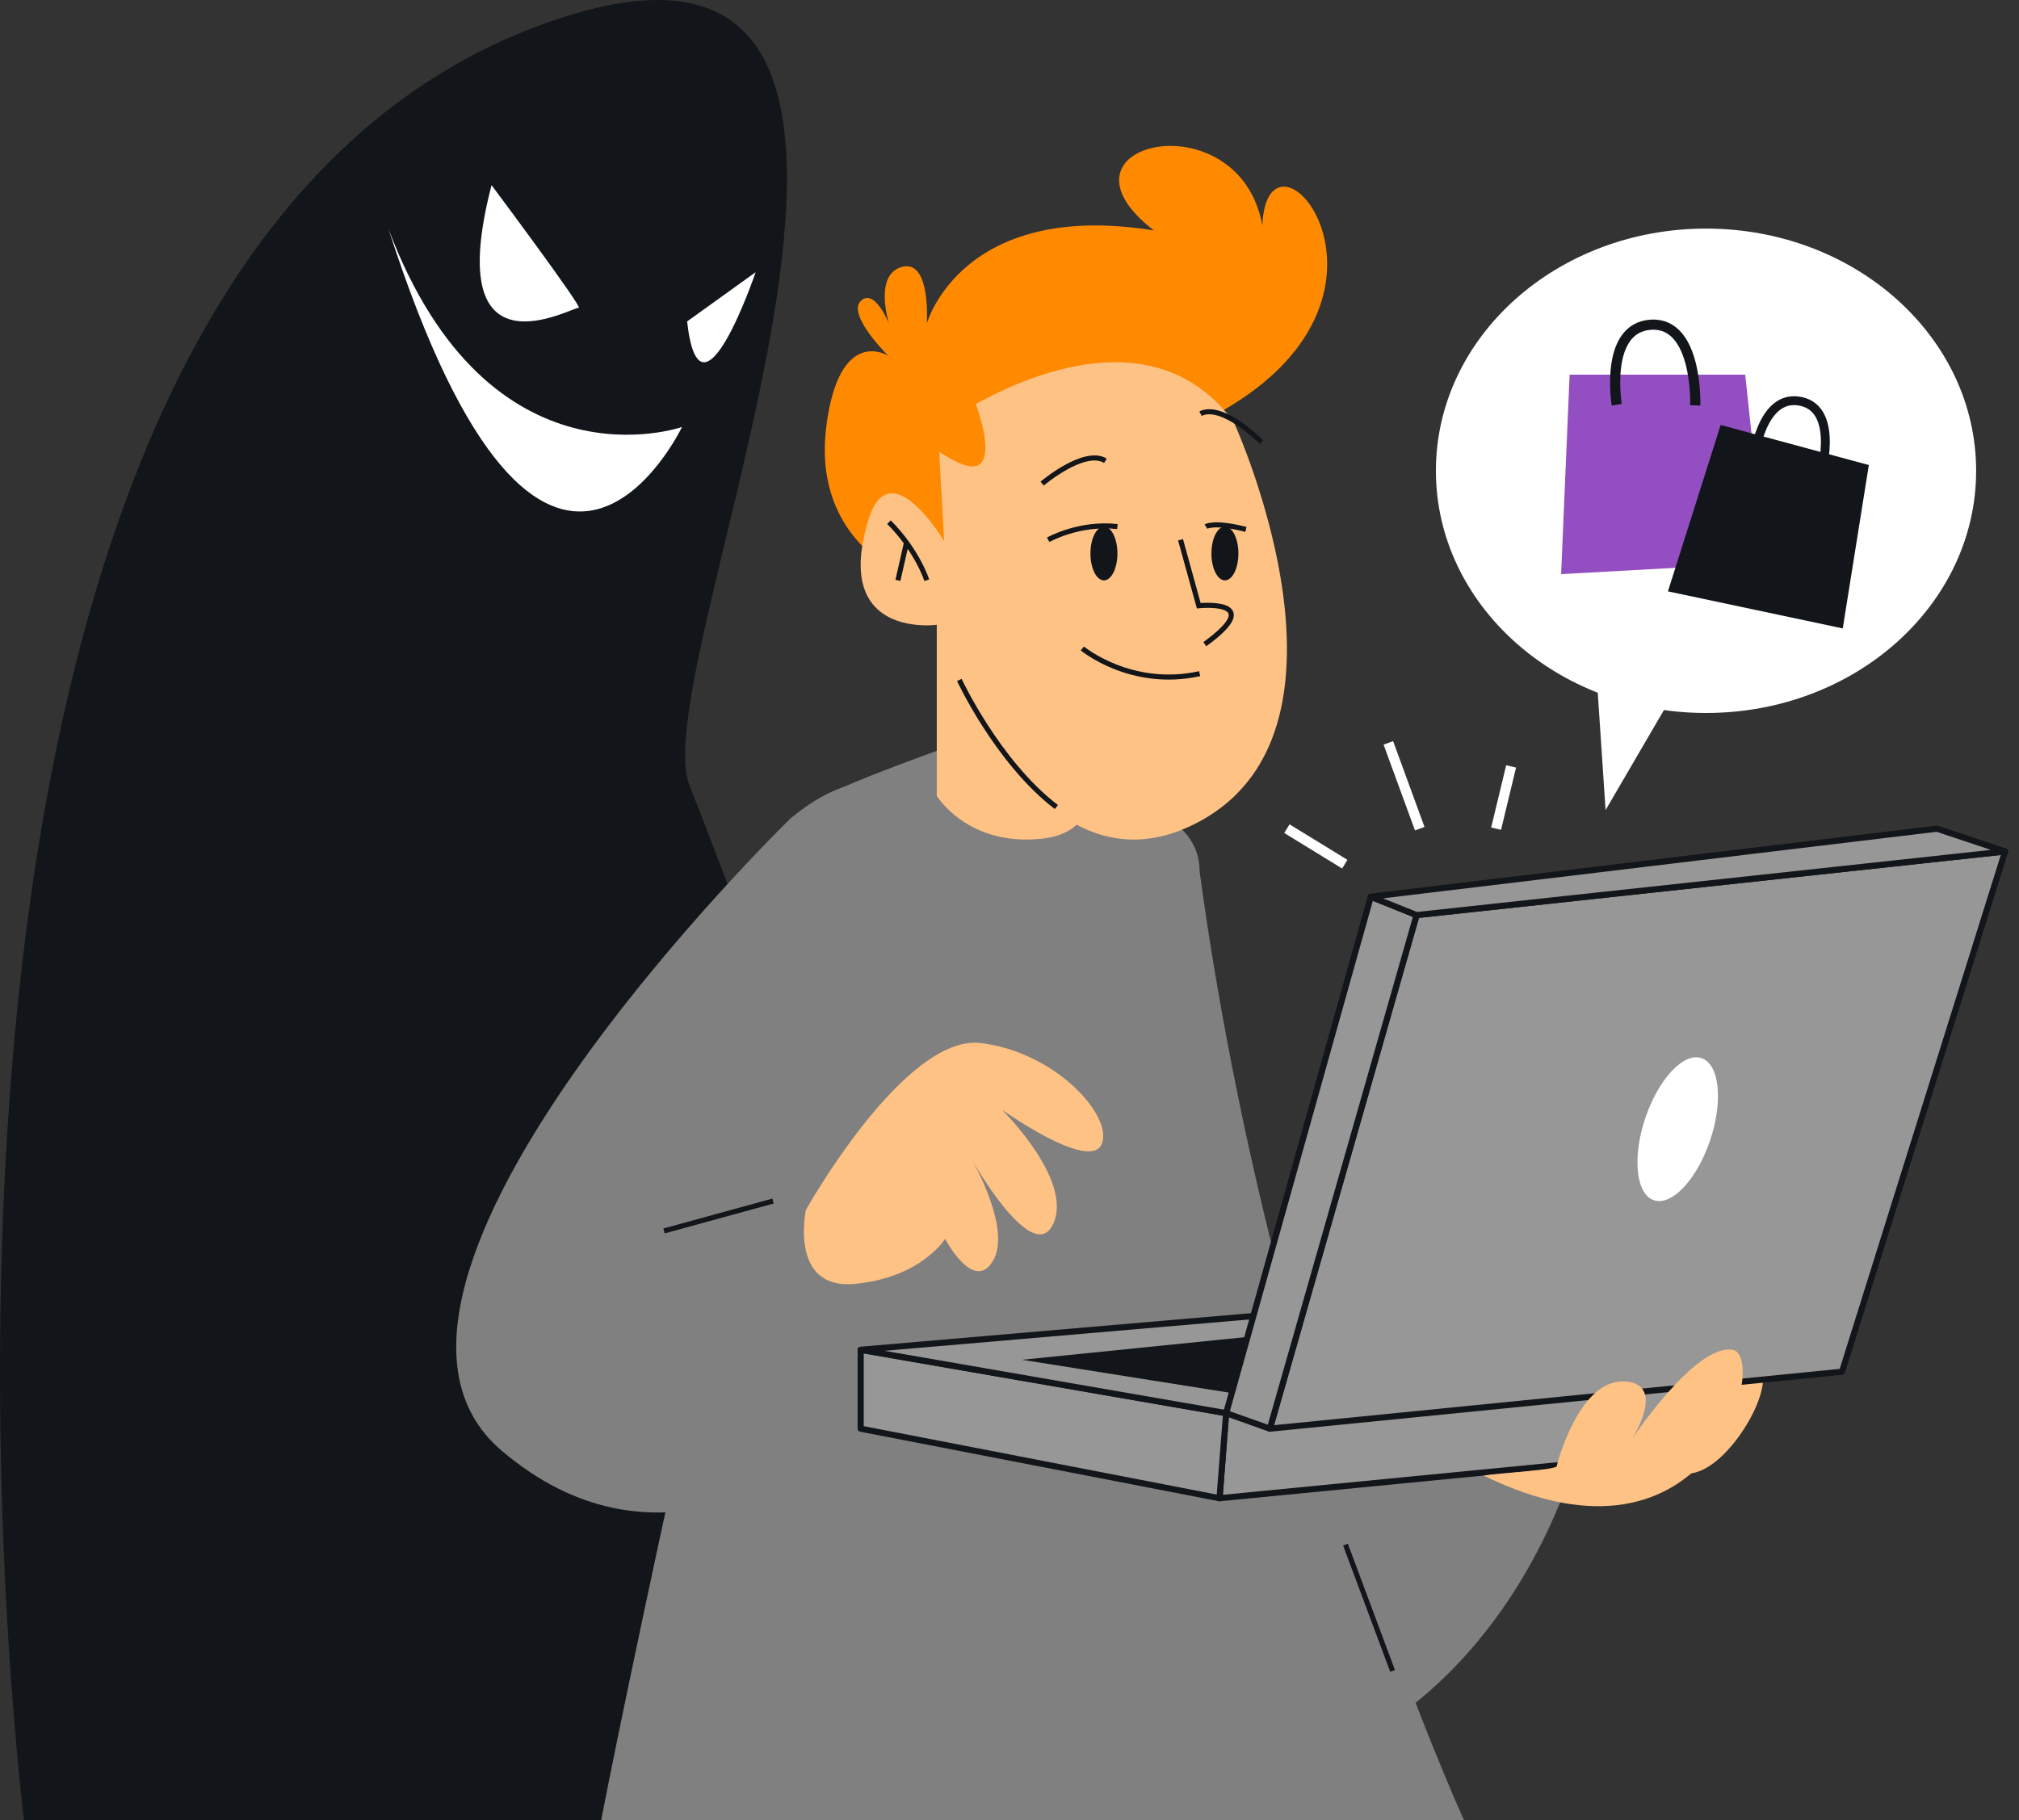 <?xml version="1.0" encoding="UTF-8"?> <svg xmlns="http://www.w3.org/2000/svg" viewBox="0 0 3185.63 2872.62"><rect x="0" y="0" width="3185.63" height="2872.62" fill="#333333" stroke="none"/> <defs> <style>.cls-1{fill:#121519;}.cls-2{fill:gray;}.cls-10,.cls-11,.cls-3,.cls-8{fill:none;stroke-miterlimit:10;}.cls-10,.cls-11,.cls-3,.cls-6{stroke:#121519;}.cls-3{stroke-width:8px;}.cls-4{fill:#ff8a00;}.cls-5{fill:#ffc285;}.cls-6{fill:#979797;stroke-linecap:round;stroke-linejoin:round;stroke-width:9.67px;}.cls-7{fill:#fff;}.cls-8{stroke:#fff;}.cls-10,.cls-8{stroke-width:16px;}.cls-9{fill:#934ec1;}.cls-11{stroke-width:13.99px;}</style> </defs> <g id="Layer_7" data-name="Layer 7"> <path class="cls-1" d="M37.88,2872.62s-306-2430.1,821.58-2835.54c749.76-269.59,151.36,1013,228.62,1202.94s606.17,1632.6,606.17,1632.6Z"></path> <path class="cls-2" d="M1626.3,1965.2s-22.19,34.15-61.19,83c-33.73,42.27-80,95.56-135.47,147.27-163.32,152.41-405.67,291.16-637.88,94.08C487.34,2031.18,1247.39,1291.4,1247.84,1291c291.46-236.41,300.05,355,300.05,355l72.28,294.16Z"></path> <path class="cls-2" d="M1681.13,1905.17s247.39,614.26,710.28,253.21l106.27,102.06s-97.62,466-542.87,557.26S1681.13,1905.17,1681.13,1905.17Z"></path> <path class="cls-2" d="M2310.07,2872.62H948.5c55-284.2,257.56-1224,317.47-1380.82h0c56.11-146.91-56-176.9,10.26-221.79,59.83-40.52,284.51-110.26,303.77-126.49,16.34-13.76,25.64-18.34,25.64-18.34l131.42-40.58h0s153.45,3.7,125.63,19c-340.06,187.41,30.16,105.86,30.16,272.29C2006.81,2213.2,2310.07,2872.62,2310.07,2872.62Z"></path> <line class="cls-3" x1="2122.93" y1="2437.56" x2="2197.26" y2="2636.9"></line> <path class="cls-4" d="M1402.65,894.14s-119.29-58.9-99-220.35,97.69-112.45,97.69-112.45-65-64.2-43.33-86.16,44.66,35.48,44.66,35.48-24.81-77.71,20.87-89.54,38.79,89.54,38.79,89.54,54.18-196,358.27-147c-179.07-138.52,134.58-210,171.18-7.86,7.89-193.17,271.43,116-80,301.81S1402.65,894.14,1402.65,894.14Z"></path> <path class="cls-5" d="M1920.06,1279.3a262.15,262.15,0,0,1-27.19,16.91c-116.19,62.9-209.32,13.54-277.63-62.84-44.61-49.86-78.64-111.25-101.58-160.4-23.25-49.81-35.13-87.05-35.13-87.05a147,147,0,0,1-27.34.55,144.14,144.14,0,0,1-24.89-3.77c-37.4-9.22-79-37.73-65.8-121.1h0a303.16,303.16,0,0,1,10.27-42.72c33.62-107.79,118.86,34.85,118.86,34.85l-3.83-69.33-1-18.57-2.92-52.8-2.1-37.92s23.12-17.14,60-37.47c93-51.24,273.42-122.72,391.45,9.28q6,6.71,11.76,14.11h0c1.17,1.49,2.31,3,3.46,4.53,0,0,5.74,12.52,14.22,34.15,3.11,7.92,6.58,17.06,10.27,27.26,8.16,22.51,17.38,50.15,26.1,81.12.4,1.43.8,2.88,1.2,4.33,0,0,0,0,0,0,10.69,38.55,20.48,82,26.41,127.08h0c.68,5.19,1.32,10.4,1.89,15.63h0c.3,2.65.57,5.29.84,8C2039.12,1082,2021,1207.48,1920.06,1279.3Z"></path> <path class="cls-3" d="M1862.7,851.82l28.72,104.07s108.87-11.18,9.57,60.69"></path> <path class="cls-3" d="M1462.31,915.65s-14.68-46.48-59.66-91.63"></path> <line class="cls-3" x1="1416.75" y1="915.9" x2="1430.28" y2="856.47"></line> <path class="cls-3" d="M1707.73,1023.34s76.63,63.67,185.13,39.78"></path> <path class="cls-3" d="M1644.3,763.22s66.32-56.44,99.89-36.1"></path> <path class="cls-3" d="M1990.4,697.78s-61-62.19-96.23-45"></path> <path class="cls-5" d="M2685.17,2243.69s25.9-96.86,79.4-90.66-29,163.28-95.89,172S2685.17,2243.69,2685.17,2243.69Z"></path> <polygon class="cls-6" points="2695.97 2130.11 2663.33 2292.28 1924.18 2364.36 1934.62 2230.1 2695.97 2130.11"></polygon> <polygon class="cls-6" points="1934.62 2230.1 1357.99 2130.11 1357.99 2254.61 1924.18 2364.36 1934.62 2230.1"></polygon> <polygon class="cls-6" points="1357.99 2130.11 2353.59 2044.51 2695.97 2130.11 1934.62 2230.1 1357.99 2130.11"></polygon> <polygon class="cls-1" points="1988.69 2205.57 1612.52 2145.87 2047.26 2101.79 2073.16 2161.64 1988.69 2205.57"></polygon> <polygon class="cls-6" points="2003.62 2254.61 2235.1 1444.12 3163.73 1343.68 2906.38 2164.74 2003.62 2254.61"></polygon> <polygon class="cls-6" points="2235.1 1444.12 2162.93 1415.13 1934.62 2230.1 2003.62 2254.61 2235.1 1444.12"></polygon> <polygon class="cls-6" points="3163.72 1343.68 2986.09 1362.89 2235.09 1444.12 2179.6 1421.83 2162.93 1415.14 2176.87 1413.46 2974.17 1317.58 3056.16 1307.72 3163.72 1343.68"></polygon> <ellipse class="cls-7" cx="2647.23" cy="1782.1" rx="118.26" ry="54.07" transform="translate(116.82 3726.5) rotate(-71.49)"></ellipse> <line class="cls-8" x1="2030.5" y1="1307.72" x2="2121.85" y2="1363.78"></line> <line class="cls-8" x1="2190.55" y1="1172.32" x2="2240.1" y2="1307.72"></line> <line class="cls-8" x1="2384.26" y1="1209.49" x2="2360.61" y2="1307.72"></line> <line class="cls-3" x1="1219.73" y1="1895.37" x2="1047.66" y2="1942.57"></line> <ellipse class="cls-7" cx="2691.81" cy="742.96" rx="426.19" ry="382.21"></ellipse> <polygon class="cls-7" points="2517.46 1040.21 2533.31 1278.39 2644.26 1088.19 2517.46 1040.21"></polygon> <path class="cls-7" d="M775.57,292.15S922,488.12,913,485.86,694.48,605.24,775.57,292.15Z"></path> <path class="cls-7" d="M1084.15,507.27l108.12-77.72S1104.43,688.6,1084.15,507.27Z"></path> <polygon class="cls-9" points="2463.16 906.04 2476.6 591.26 2753.66 591.26 2785.19 888.24 2463.16 906.04"></polygon> <path class="cls-10" d="M2550.94,638.7S2530.66,516.93,2605,512.42s69.82,127.33,69.82,127.33"></path> <polygon class="cls-1" points="2631.7 933.23 2714.89 670.64 2948.71 733.87 2907.54 991.7 2631.7 933.23"></polygon> <path class="cls-11" d="M2766.79,727.64s10.68-107.4,74.44-94.24,29.88,123.4,29.88,123.4"></path> <path class="cls-5" d="M2456.44,2312.46s33.89-134.09,104.84-132.4,13.52,91.22,13.52,91.22,99.67-150.58,158.8-141.17c57.37,9.12-31,375.83-392.67,198.47C2370.33,2323.93,2463.17,2319.72,2456.44,2312.46Z"></path> <path class="cls-4" d="M1529.54,611.39s45.17,102.76,14.75,122.35-143-84.84-143-84.84Z"></path> <path class="cls-5" d="M1271.54,1909.45s155.7-278.4,276.35-263.37,210.18,118.08,189.91,160.32-157.11-55.35-157.11-55.35,113.19,111.1,81.09,180.36-128.39-101.36-128.39-101.36S1597,1939.29,1566.61,1990s-75.46-34.91-75.46-34.91-37.16,60.82-141.9,71S1271.54,1909.45,1271.54,1909.45Z"></path> <path class="cls-7" d="M1076.07,673.79S772,781,613.19,362C859.83,1127.31,1076.07,673.79,1076.07,673.79Z"></path> <path class="cls-5" d="M1478.07,964.21v291.73s48.39,79.87,165,67.7,67-135.4,67-135.4Z"></path> <path class="cls-3" d="M1513.66,1073s60.22,129.66,153.14,200.62"></path> <ellipse class="cls-1" cx="1741.81" cy="873.44" rx="21.28" ry="42.46"></ellipse> <ellipse class="cls-1" cx="1932.71" cy="873.44" rx="21.28" ry="42.46"></ellipse> <path class="cls-3" d="M1653.83,851.82s48.45-27.6,109.26-20.84"></path> <path class="cls-3" d="M1902.74,831s13-8.45,63.08,4.5"></path> </g> </svg> 